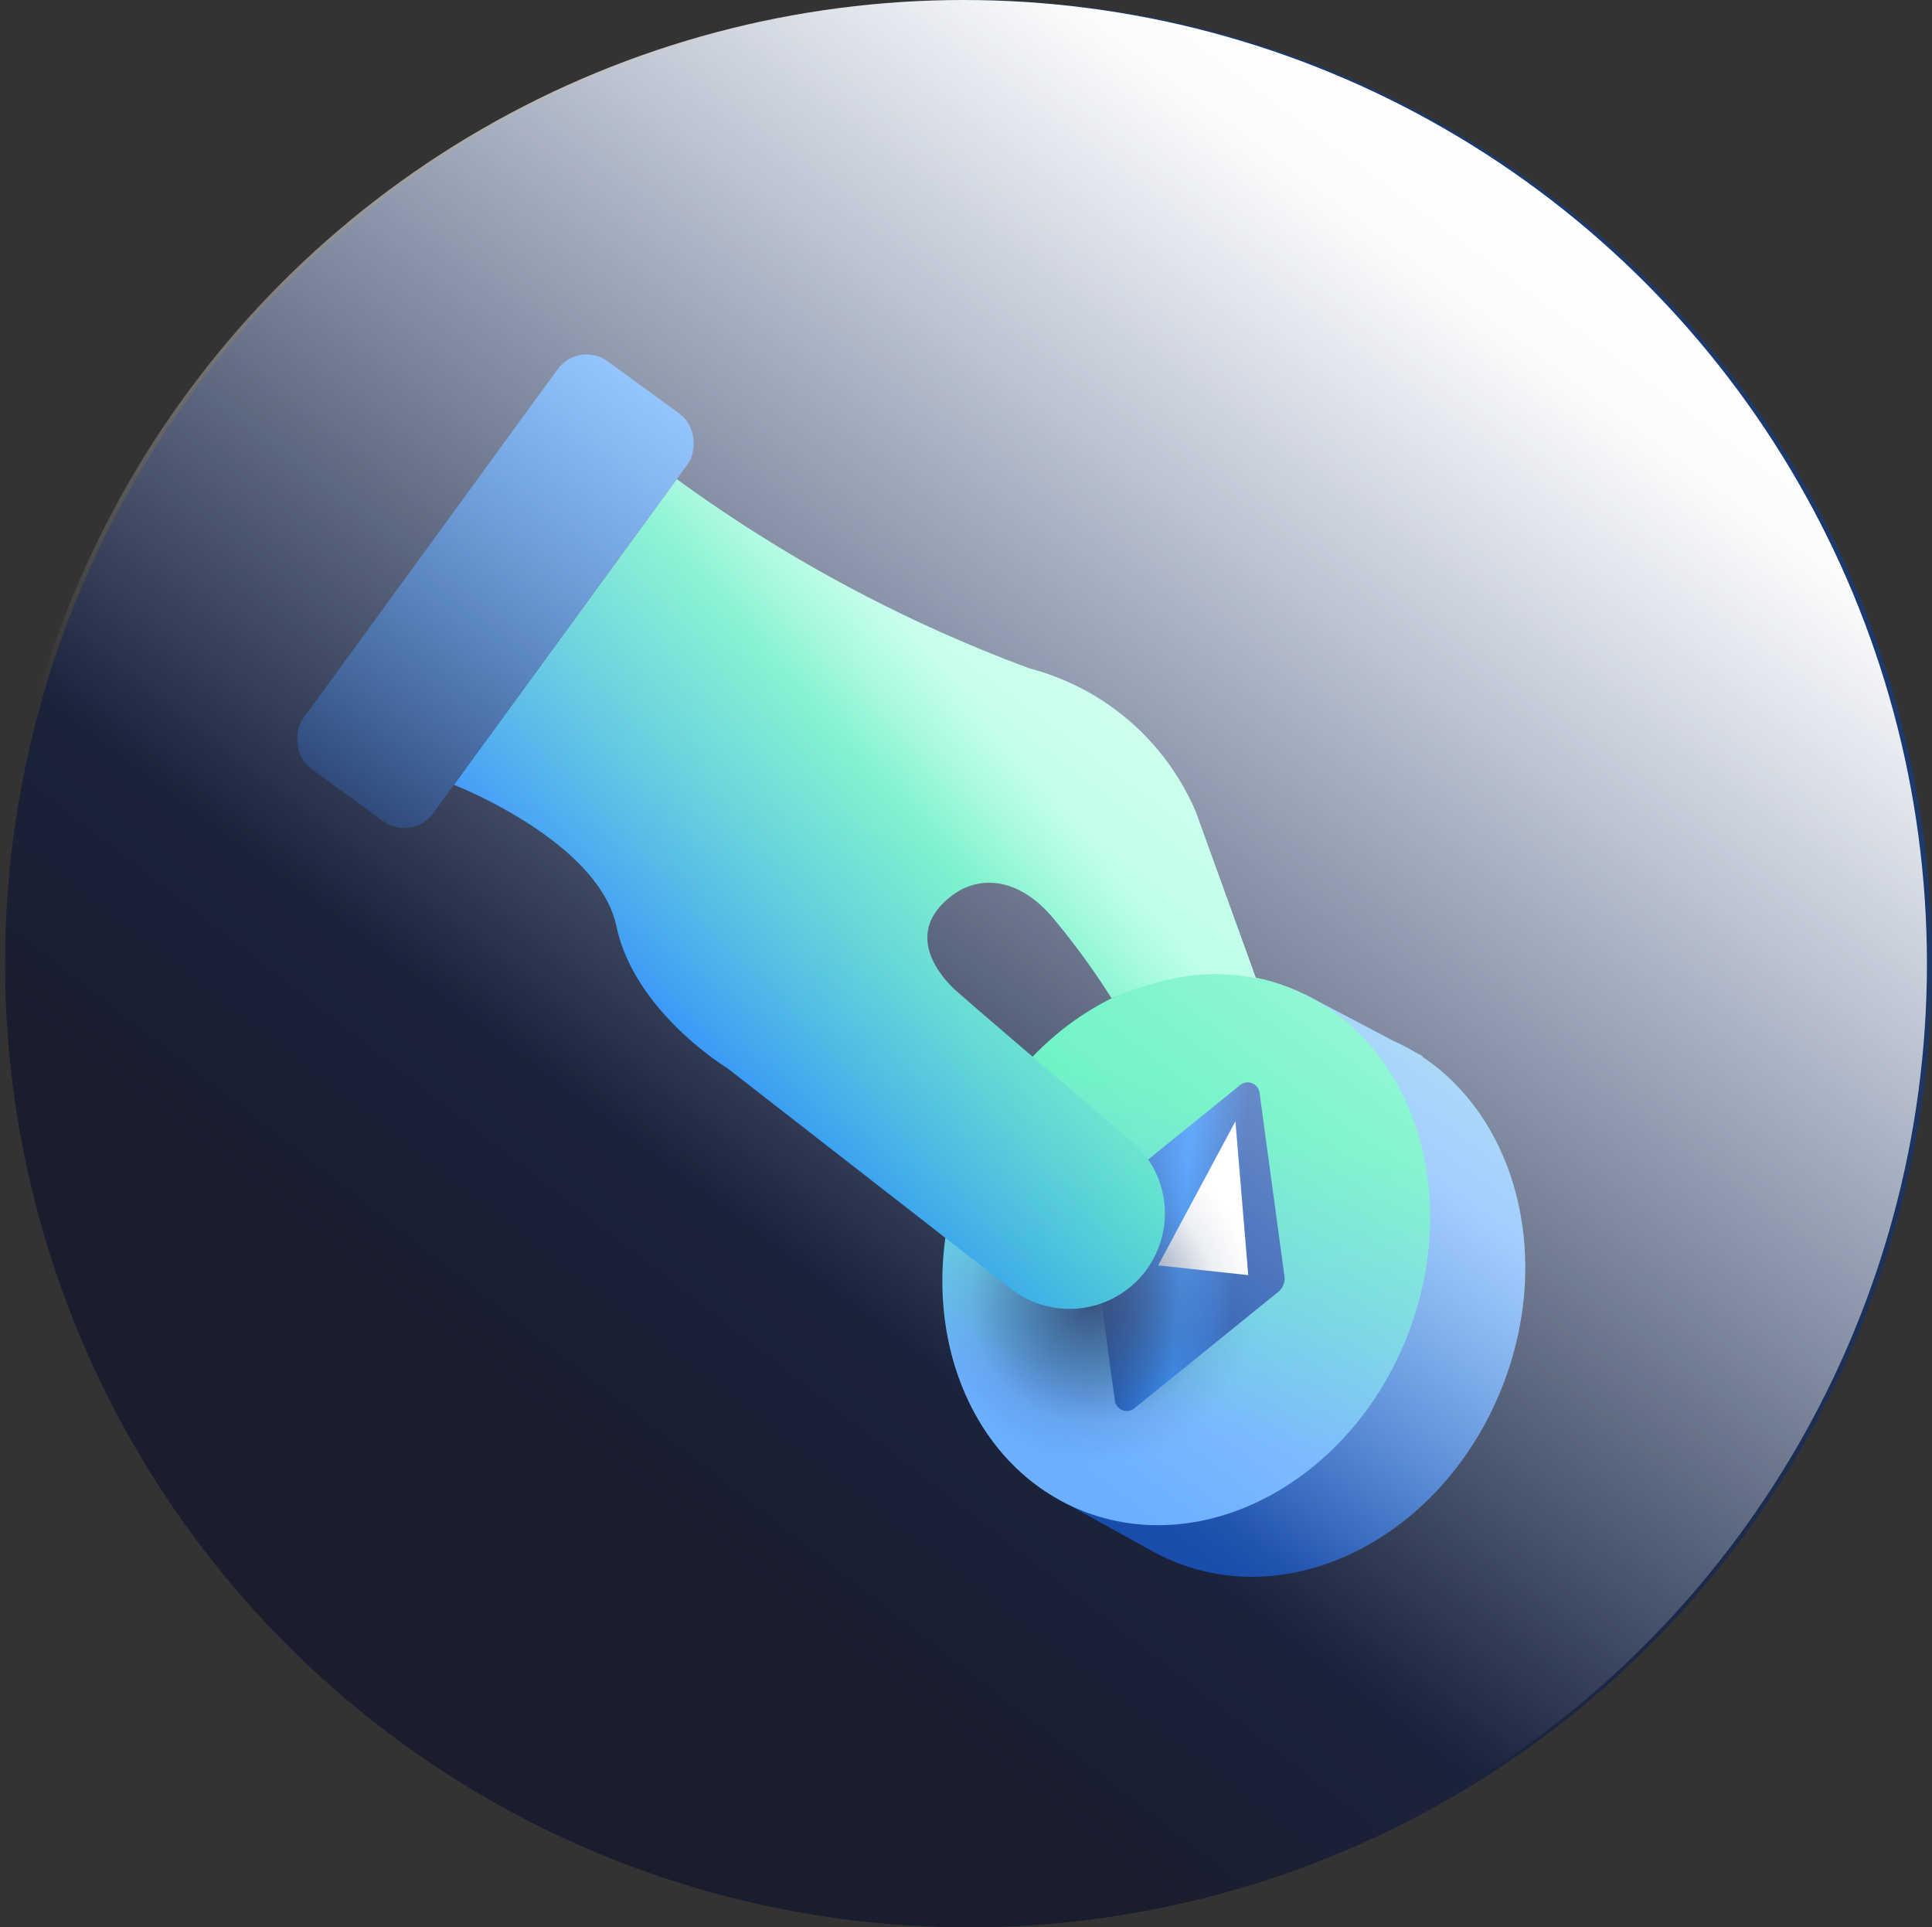 <?xml version="1.0" encoding="UTF-8"?>
<svg xmlns="http://www.w3.org/2000/svg" xmlns:xlink="http://www.w3.org/1999/xlink" width="122.054" height="121.735" viewBox="0 0 122.054 121.735">
  <rect x="0" y="0" width="122.054" height="121.735" fill="#333333" stroke="none"/>
  <defs>
    <linearGradient id="linear-gradient" x1="0.764" y1="0.263" x2="0.354" y2="0.791" gradientUnits="objectBoundingBox">
      <stop offset="0" stop-color="#1d3a6e"></stop>
      <stop offset="1" stop-color="#1a1d2e"></stop>
    </linearGradient>
    <linearGradient id="linear-gradient-2" x1="1.154" y1="-0.314" x2="0.452" y2="0.924" gradientUnits="objectBoundingBox">
      <stop offset="0" stop-color="#4cdacc"></stop>
      <stop offset="0.515" stop-color="#6bb0ff"></stop>
      <stop offset="1" stop-color="#184dab"></stop>
    </linearGradient>
    <linearGradient id="linear-gradient-3" x1="0.762" y1="0.46" x2="0.195" y2="0.513" gradientUnits="objectBoundingBox">
      <stop offset="0" stop-color="#3defb2"></stop>
      <stop offset="1" stop-color="#6bb0ff"></stop>
    </linearGradient>
    <linearGradient id="linear-gradient-4" x1="0.77" y1="0.415" x2="0.083" y2="0.33" gradientUnits="objectBoundingBox">
      <stop offset="0" stop-color="#184dab"></stop>
      <stop offset="0.414" stop-color="#2588fb"></stop>
      <stop offset="1" stop-color="#184dab"></stop>
    </linearGradient>
    <radialGradient id="radial-gradient" cx="0.5" cy="0.5" r="0.5" gradientUnits="objectBoundingBox">
      <stop offset="0" stop-color="#1d3a6e"></stop>
      <stop offset="0.757" stop-color="#1d3a6e" stop-opacity="0.106"></stop>
      <stop offset="1" stop-color="#1d3a6e" stop-opacity="0"></stop>
    </radialGradient>
    <linearGradient id="linear-gradient-5" x1="0.751" y1="0.387" x2="0.333" y2="0.762" gradientUnits="objectBoundingBox">
      <stop offset="0" stop-color="#95ffdb"></stop>
      <stop offset="0.263" stop-color="#3cebb5"></stop>
      <stop offset="1" stop-color="#2588fb"></stop>
    </linearGradient>
    <linearGradient id="linear-gradient-6" x1="0.5" x2="0.5" y2="1" gradientUnits="objectBoundingBox">
      <stop offset="0" stop-color="#2588fb"></stop>
      <stop offset="1" stop-color="#1d3a6e"></stop>
    </linearGradient>
    <linearGradient id="linear-gradient-7" x1="0.854" y1="0.146" x2="0.454" y2="0.681" gradientUnits="objectBoundingBox">
      <stop offset="0" stop-color="#fff"></stop>
      <stop offset="0.104" stop-color="#fff" stop-opacity="0.98"></stop>
      <stop offset="1" stop-color="#fff" stop-opacity="0"></stop>
    </linearGradient>
  </defs>
  <g id="Group_980" data-name="Group 980" transform="translate(0 0)">
    <ellipse id="Ellipse_269" data-name="Ellipse 269" cx="60.867" cy="60.867" rx="60.867" ry="60.867" transform="translate(0.32 0)" fill="url(#linear-gradient)"></ellipse>
    <g id="Group_975" data-name="Group 975" transform="translate(17.803 21.491)">
      <g id="Group_855" data-name="Group 855" transform="translate(36.642 35.368)">
        <path id="Subtraction_40" data-name="Subtraction 40" d="M22.752,3.941l.025-.045-.512-.268a12.132,12.132,0,0,0-1.344-.7L15.349,0,14.39,1.83c8.692,1.377,6.867,13.405,4.141,20.277-2.137,5.387-7.575,11.457-11.278,10.949L0,32.01l5.663,3.135c.179.1.358.192.544.282h.019v.006q.48.24.979.442C14.94,38.946,24.159,34,27.794,24.831c3.237-8.158.953-16.911-5.042-20.9Z" transform="translate(12.648 5.947)" fill="url(#linear-gradient-2)"></path>
        <path id="Path_1034" data-name="Path 1034" d="M17.772,0c9.815,0,17.772,6.714,17.772,15s-7.957,15-17.772,15S0,23.278,0,15,7.957,0,17.772,0Z" transform="translate(0 33.039) rotate(-68.36)" fill="url(#linear-gradient-3)"></path>
        <g id="Group_843" data-name="Group 843" transform="translate(14.402 11.51)">
          <path id="Path_1006" data-name="Path 1006" d="M42.437,26.326l-9.058,7.333a1.077,1.077,0,0,0-.385.962l1.569,11.553a.764.764,0,0,0,1.28.5L44.9,39.345a1.077,1.077,0,0,0,.385-.962L43.717,26.831A.762.762,0,0,0,42.437,26.326Z" transform="translate(-32.985 -26.124)" fill="url(#linear-gradient-4)"></path>
          <path id="Path_1007" data-name="Path 1007" d="M45.862,39.923,40.17,39.31l4.881-9.1Z" transform="translate(-35.851 -27.754)" fill="#fff"></path>
        </g>
      </g>
      <circle id="Ellipse_271" data-name="Ellipse 271" cx="10.234" cy="10.234" r="10.234" transform="translate(40.972 50.429)" fill="url(#radial-gradient)" style="mix-blend-mode: multiply;isolation: isolate"></circle>
      <g id="Group_972" data-name="Group 972" transform="translate(0 0)">
        <path id="Path_1138" data-name="Path 1138" d="M21.48,42.074,35.565,22.76a92.153,92.153,0,0,0,22.31,11.964,15.759,15.759,0,0,1,10.476,9.034l3.808,10.526a12.8,12.8,0,0,0-5.1,0,20.225,20.225,0,0,0-4.029,1.266,47.289,47.289,0,0,0-3.653-5.019c-2.214-2.661-4.717-2.763-6.429-1.461-3.107,2.354-.7,5.052,0,5.759.437.447,6.7,5.787,11.332,9.722a6.024,6.024,0,0,1,.372,8.838h0a6.03,6.03,0,0,1-7.982.512L38.756,59.964s-5.852-3.545-7-8.95-10.28-8.95-10.28-8.95Z" transform="translate(-10.614 -13.991)" fill="url(#linear-gradient-5)"></path>
        <rect id="Rectangle_814" data-name="Rectangle 814" width="10.169" height="31.827" rx="2.26" transform="matrix(0.808, 0.589, -0.589, 0.808, 18.761, 0)" fill="url(#linear-gradient-6)"></rect>
      </g>
    </g>
    <ellipse id="Ellipse_270" data-name="Ellipse 270" cx="60.867" cy="60.867" rx="60.867" ry="60.867" transform="translate(0 0)" fill="url(#linear-gradient-7)" style="mix-blend-mode: soft-light;isolation: isolate"></ellipse>
  </g>
</svg>
